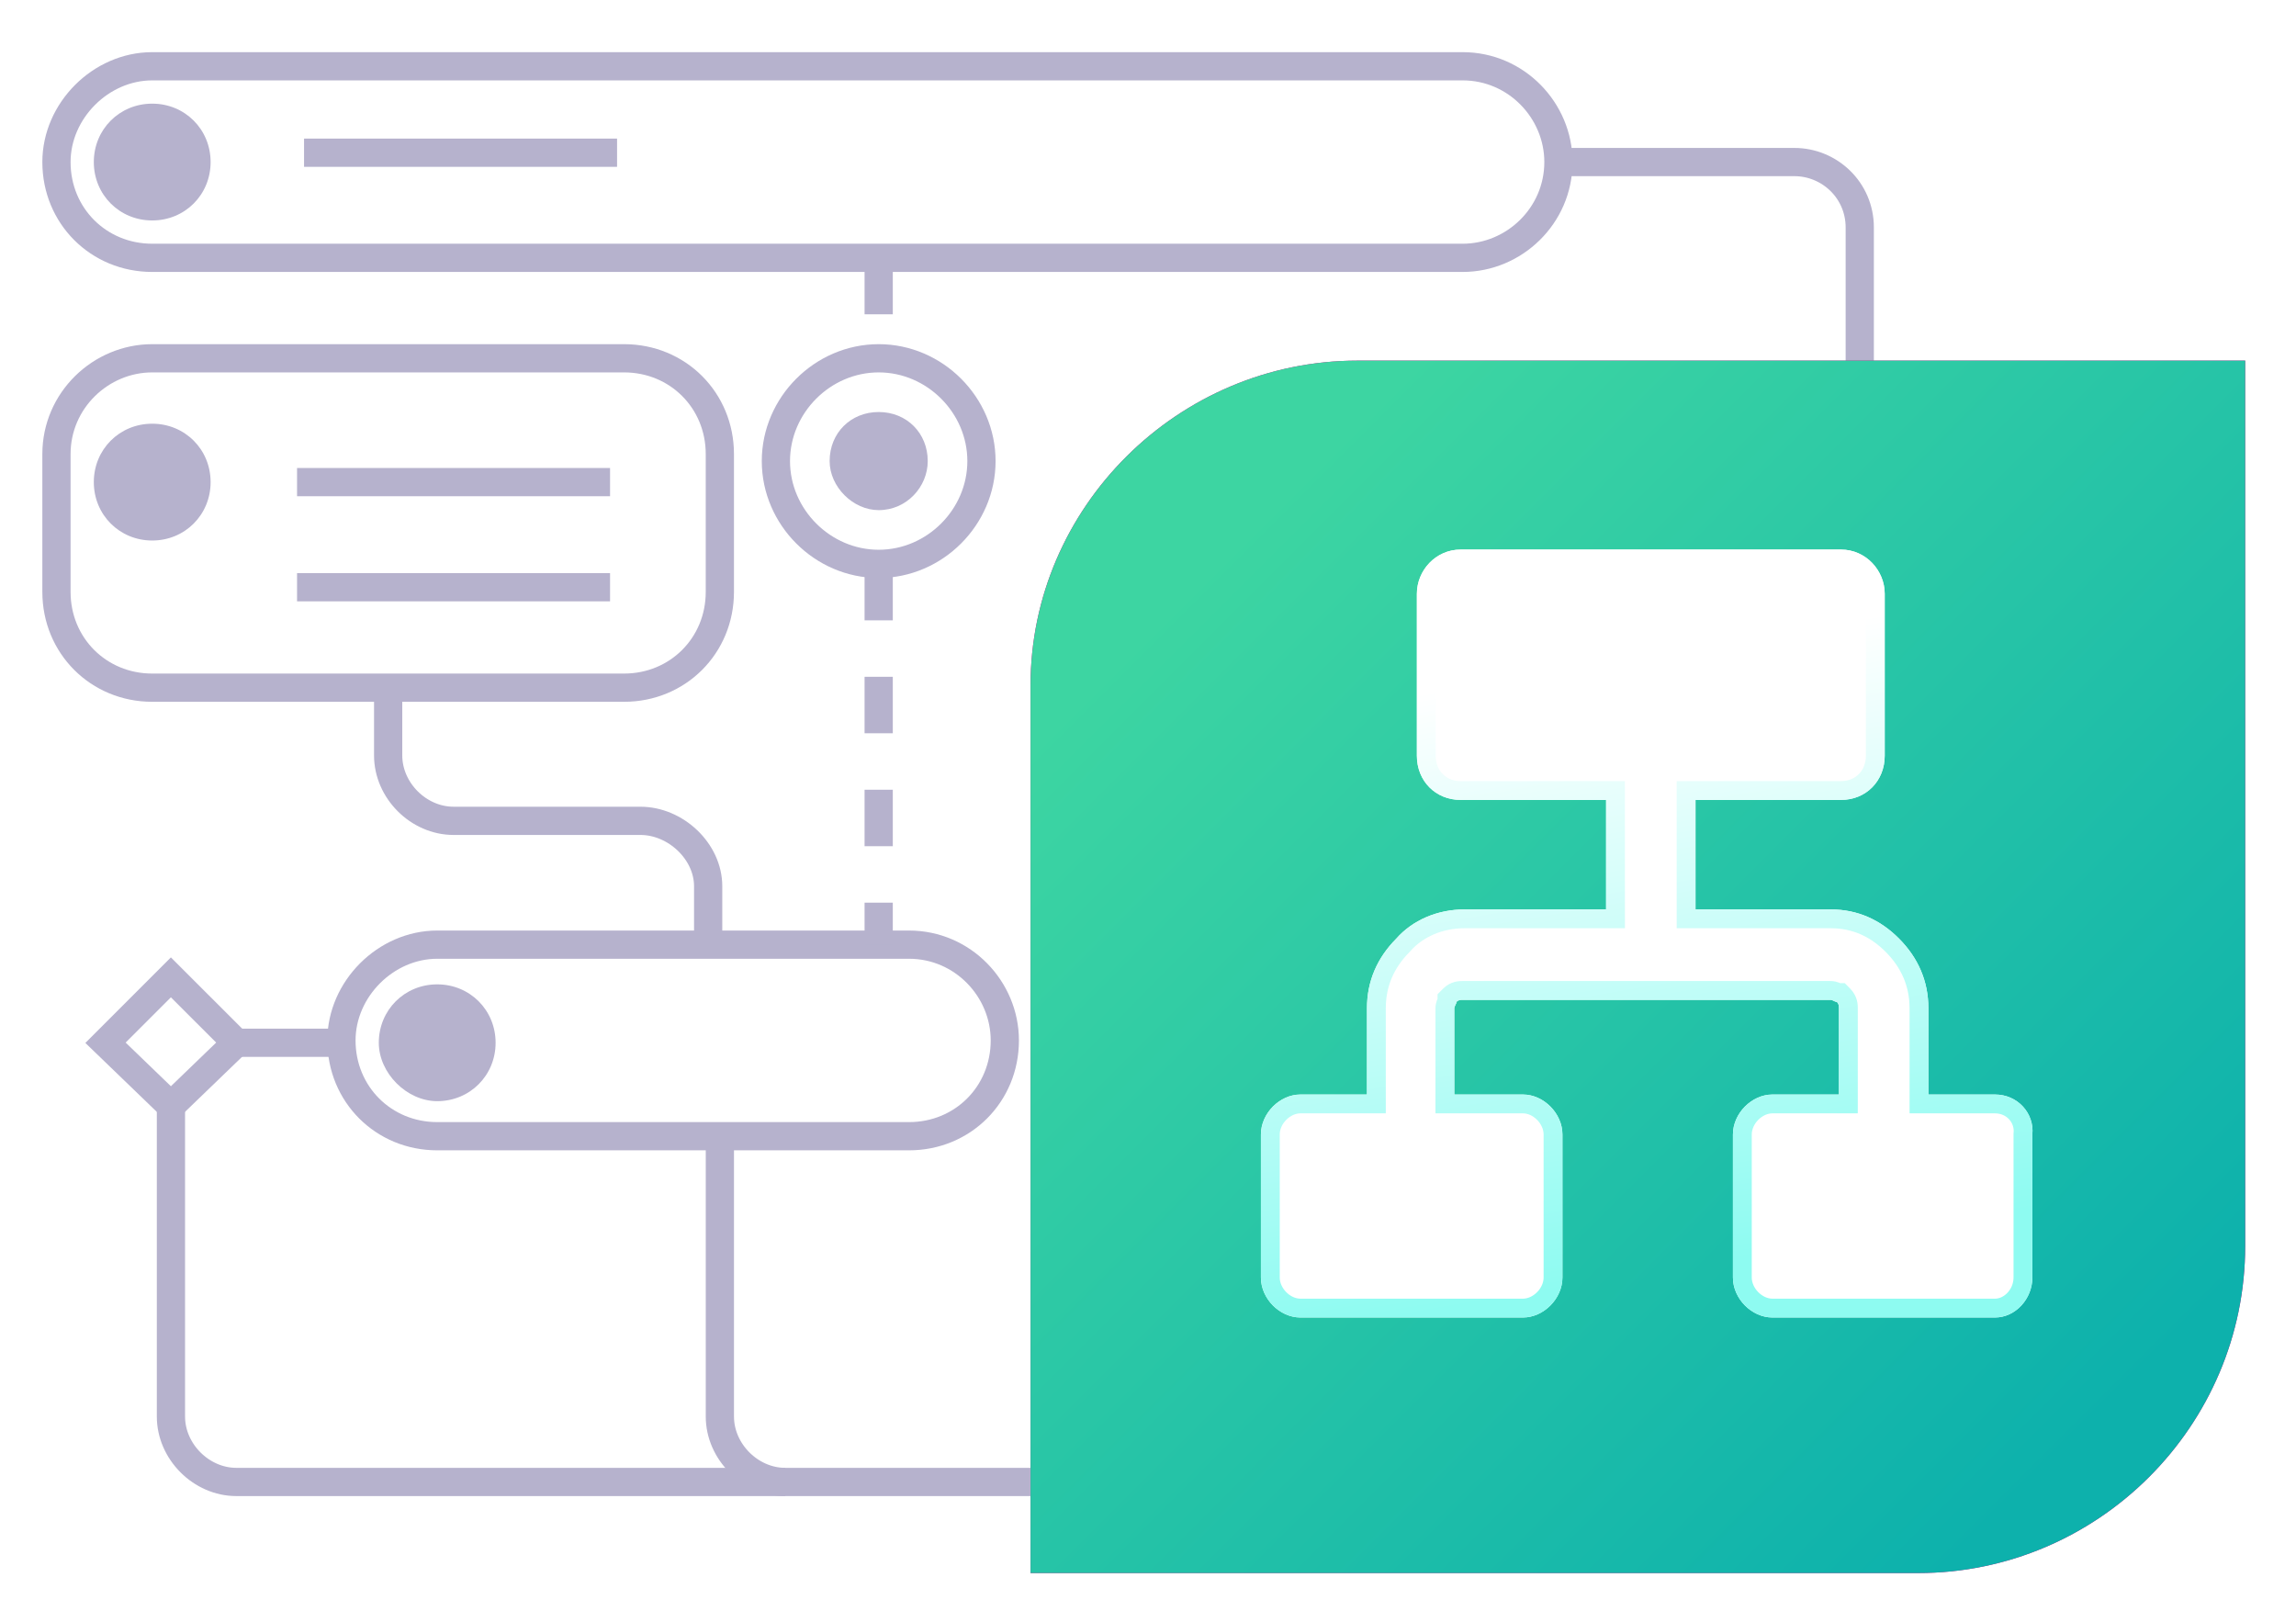 <svg width="122" height="85" viewBox="0 0 122 85" fill="none" xmlns="http://www.w3.org/2000/svg">
<path d="M37.629 50.19V47.087C37.629 45.225 35.892 43.612 34.03 43.612H24.1C22.238 43.612 20.625 41.998 20.625 40.137V36.537" stroke="#B6B2CD" stroke-width="1.5" stroke-miterlimit="10"/>
<path d="M8.089 3.521H77.72C80.574 3.521 82.809 5.88 82.809 8.61C82.809 11.465 80.45 13.699 77.72 13.699H8.089C5.234 13.699 3 11.465 3 8.61C3 5.88 5.358 3.521 8.089 3.521Z" stroke="#B6B2CD" stroke-width="1.5" stroke-miterlimit="10"/>
<path d="M98.82 34.551V12.086C98.82 10.1 97.206 8.61 95.345 8.61H82.809" stroke="#B6B2CD" stroke-width="1.5" stroke-miterlimit="10"/>
<path d="M63.198 78.738H41.726C39.864 78.738 38.251 77.124 38.251 75.262V60.492" stroke="#B6B2CD" stroke-width="1.5" stroke-miterlimit="10"/>
<path fill-rule="evenodd" clip-rule="evenodd" d="M72.135 19.16H119.3V66.201C119.3 75.759 111.48 83.578 101.923 83.578H54.758V36.413C54.758 26.98 62.577 19.16 72.135 19.16Z" fill="#E10585"/>
<path fill-rule="evenodd" clip-rule="evenodd" d="M72.135 19.16H119.3V66.201C119.3 75.759 111.48 83.578 101.923 83.578H54.758V36.413C54.758 26.98 62.577 19.16 72.135 19.16Z" fill="url(#paint0_linear_0_2571)"/>
<path d="M46.69 29.959C49.669 29.959 52.151 27.477 52.151 24.498C52.151 21.519 49.669 19.036 46.69 19.036C43.711 19.036 41.228 21.519 41.228 24.498C41.228 27.477 43.711 29.959 46.69 29.959Z" stroke="#B6B2CD" stroke-width="1.5" stroke-miterlimit="10"/>
<path fill-rule="evenodd" clip-rule="evenodd" d="M8.088 11.713C9.826 11.713 11.191 10.348 11.191 8.61C11.191 6.873 9.826 5.507 8.088 5.507C6.351 5.507 4.985 6.873 4.985 8.61C4.985 10.348 6.351 11.713 8.088 11.713Z" fill="#B6B2CD"/>
<path d="M41.726 78.738H12.558C10.696 78.738 9.083 77.124 9.083 75.262V58.754" stroke="#B6B2CD" stroke-width="1.5" stroke-miterlimit="10"/>
<path d="M32.416 25.615H15.784" stroke="#B6B2CD" stroke-width="1.5" stroke-miterlimit="10"/>
<path fill-rule="evenodd" clip-rule="evenodd" d="M46.69 27.104C48.179 27.104 49.296 25.863 49.296 24.498C49.296 23.008 48.179 21.891 46.69 21.891C45.2 21.891 44.083 23.008 44.083 24.498C44.083 25.863 45.324 27.104 46.69 27.104Z" fill="#B6B2CD"/>
<path fill-rule="evenodd" clip-rule="evenodd" d="M8.088 28.718C9.826 28.718 11.191 27.352 11.191 25.615C11.191 23.877 9.826 22.512 8.088 22.512C6.351 22.512 4.985 23.877 4.985 25.615C4.985 27.352 6.351 28.718 8.088 28.718Z" fill="#B6B2CD"/>
<path d="M38.25 31.448C38.25 34.303 36.016 36.537 33.161 36.537H8.089C5.234 36.537 3 34.303 3 31.448V24.125C3 21.27 5.358 19.036 8.089 19.036H33.161C36.016 19.036 38.25 21.27 38.25 24.125V31.448V31.448Z" stroke="#B6B2CD" stroke-width="1.5" stroke-miterlimit="10"/>
<path d="M32.416 31.2H15.784" stroke="#B6B2CD" stroke-width="1.5" stroke-miterlimit="10"/>
<path d="M32.788 8.114H16.156" stroke="#B6B2CD" stroke-width="1.5" stroke-miterlimit="10"/>
<path d="M23.232 50.19H48.303C51.158 50.19 53.392 52.548 53.392 55.279C53.392 58.134 51.158 60.368 48.303 60.368H23.232C20.377 60.368 18.143 58.134 18.143 55.279C18.143 52.548 20.501 50.19 23.232 50.19Z" stroke="#B6B2CD" stroke-width="1.5" stroke-miterlimit="10"/>
<path fill-rule="evenodd" clip-rule="evenodd" d="M23.231 58.506C24.969 58.506 26.334 57.141 26.334 55.403C26.334 53.666 24.969 52.3 23.231 52.3C21.494 52.3 20.128 53.666 20.128 55.403C20.128 57.017 21.618 58.506 23.231 58.506Z" fill="#B6B2CD"/>
<path d="M46.69 29.959V50.19" stroke="#B6B2CD" stroke-width="1.5" stroke-miterlimit="10" stroke-dasharray="3 3"/>
<path d="M46.69 13.699V18.912" stroke="#B6B2CD" stroke-width="1.5" stroke-miterlimit="10" stroke-dasharray="3 3"/>
<path d="M18.143 55.403H12.558" stroke="#B6B2CD" stroke-width="1.5" stroke-miterlimit="10"/>
<path d="M5.606 55.403L9.081 51.928L12.557 55.403L9.081 58.755L5.606 55.403Z" stroke="#B6B2CD" stroke-width="1.5" stroke-miterlimit="10"/>
<g filter="url(#filter0_dd_0_2571)">
<path fill-rule="evenodd" clip-rule="evenodd" d="M106.002 58.153H102.466V53.571C102.466 52.118 101.914 50.888 100.92 49.882C99.925 48.876 98.71 48.318 97.273 48.318H90.092V42.5H97.826C99.152 42.5 100.146 41.494 100.146 40.153V31.547C100.146 30.318 99.152 29.2 97.826 29.2H77.607C76.281 29.2 75.287 30.318 75.287 31.547V40.153C75.287 41.494 76.281 42.5 77.607 42.5H85.341V48.318H77.828C76.391 48.318 75.066 48.876 74.182 49.882C73.187 50.888 72.635 52.118 72.635 53.571V58.153H69.099C67.994 58.153 67 59.159 67 60.276V67.876C67 68.994 67.994 70 69.099 70H80.921C82.026 70 83.021 68.994 83.021 67.876V60.276C83.021 59.159 82.026 58.153 80.921 58.153H77.275V53.571C77.275 53.459 77.386 53.347 77.386 53.235C77.496 53.123 77.607 53.123 77.717 53.123H97.273C97.384 53.123 97.494 53.235 97.605 53.235C97.715 53.347 97.715 53.459 97.715 53.571V58.153H94.18C93.075 58.153 92.081 59.159 92.081 60.276V67.876C92.081 68.994 93.075 70 94.18 70H106.002C107.107 70 107.991 68.994 107.991 67.876V60.276C108.101 59.159 107.217 58.153 106.002 58.153Z" fill="white"/>
<path d="M101.966 58.153V58.653H102.466H106.002C106.928 58.653 107.574 59.41 107.493 60.227L107.491 60.252V60.276V67.876C107.491 68.759 106.791 69.5 106.002 69.5H94.18C93.356 69.5 92.581 68.723 92.581 67.876V60.276C92.581 59.429 93.356 58.653 94.18 58.653H97.715H98.215V58.153V53.571C98.215 53.567 98.215 53.563 98.215 53.559C98.216 53.434 98.216 53.143 97.96 52.884L97.814 52.735H97.669C97.668 52.735 97.666 52.734 97.665 52.733L97.66 52.731C97.635 52.718 97.587 52.694 97.534 52.673C97.475 52.651 97.384 52.623 97.273 52.623H77.717C77.714 52.623 77.71 52.623 77.706 52.623C77.581 52.623 77.288 52.623 77.03 52.884L76.886 53.03V53.174C76.885 53.176 76.883 53.179 76.882 53.181L76.88 53.186C76.868 53.211 76.844 53.26 76.824 53.313C76.802 53.372 76.775 53.462 76.775 53.571V58.153V58.653H77.275H80.921C81.745 58.653 82.521 59.429 82.521 60.276V67.876C82.521 68.723 81.745 69.5 80.921 69.5H69.099C68.276 69.5 67.5 68.723 67.5 67.876V60.276C67.5 59.429 68.276 58.653 69.099 58.653H72.635H73.135V58.153V53.571C73.135 52.259 73.628 51.153 74.537 50.234L74.548 50.223L74.557 50.212C75.336 49.326 76.519 48.818 77.828 48.818H85.341H85.841V48.318V42.5V42H85.341H77.607C76.562 42 75.787 41.223 75.787 40.153V31.547C75.787 30.573 76.578 29.7 77.607 29.7H97.826C98.855 29.7 99.646 30.573 99.646 31.547V40.153C99.646 41.223 98.87 42 97.826 42H90.092H89.592V42.5V48.318V48.818H90.092H97.273C98.565 48.818 99.655 49.314 100.564 50.234C101.473 51.153 101.966 52.259 101.966 53.571V58.153Z" stroke="url(#paint1_linear_0_2571)"/>
</g>
<defs>
<filter id="filter0_dd_0_2571" x="59" y="21.2" width="57" height="56.8" filterUnits="userSpaceOnUse" color-interpolation-filters="sRGB">
<feFlood flood-opacity="0" result="BackgroundImageFix"/>
<feColorMatrix in="SourceAlpha" type="matrix" values="0 0 0 0 0 0 0 0 0 0 0 0 0 0 0 0 0 0 127 0" result="hardAlpha"/>
<feOffset dx="2" dy="2"/>
<feGaussianBlur stdDeviation="3"/>
<feComposite in2="hardAlpha" operator="out"/>
<feColorMatrix type="matrix" values="0 0 0 0 0.039 0 0 0 0 0.487 0 0 0 0 0.454 0 0 0 1 0"/>
<feBlend mode="normal" in2="BackgroundImageFix" result="effect1_dropShadow_0_2571"/>
<feColorMatrix in="SourceAlpha" type="matrix" values="0 0 0 0 0 0 0 0 0 0 0 0 0 0 0 0 0 0 127 0" result="hardAlpha"/>
<feOffset dx="-2" dy="-2"/>
<feGaussianBlur stdDeviation="3"/>
<feComposite in2="hardAlpha" operator="out"/>
<feColorMatrix type="matrix" values="0 0 0 0 0.504 0 0 0 0 1 0 0 0 0 0.859 0 0 0 1 0"/>
<feBlend mode="normal" in2="effect1_dropShadow_0_2571" result="effect2_dropShadow_0_2571"/>
<feBlend mode="normal" in="SourceGraphic" in2="effect2_dropShadow_0_2571" result="shape"/>
</filter>
<linearGradient id="paint0_linear_0_2571" x1="111.119" y1="76.008" x2="64.632" y2="29.554" gradientUnits="userSpaceOnUse">
<stop stop-color="#0DB1AC"/>
<stop offset="1" stop-color="#3DD5A2"/>
</linearGradient>
<linearGradient id="paint1_linear_0_2571" x1="93.684" y1="33.716" x2="99.179" y2="65.701" gradientUnits="userSpaceOnUse">
<stop stop-color="white"/>
<stop offset="1" stop-color="#8EFBF1"/>
</linearGradient>
</defs>
</svg>
